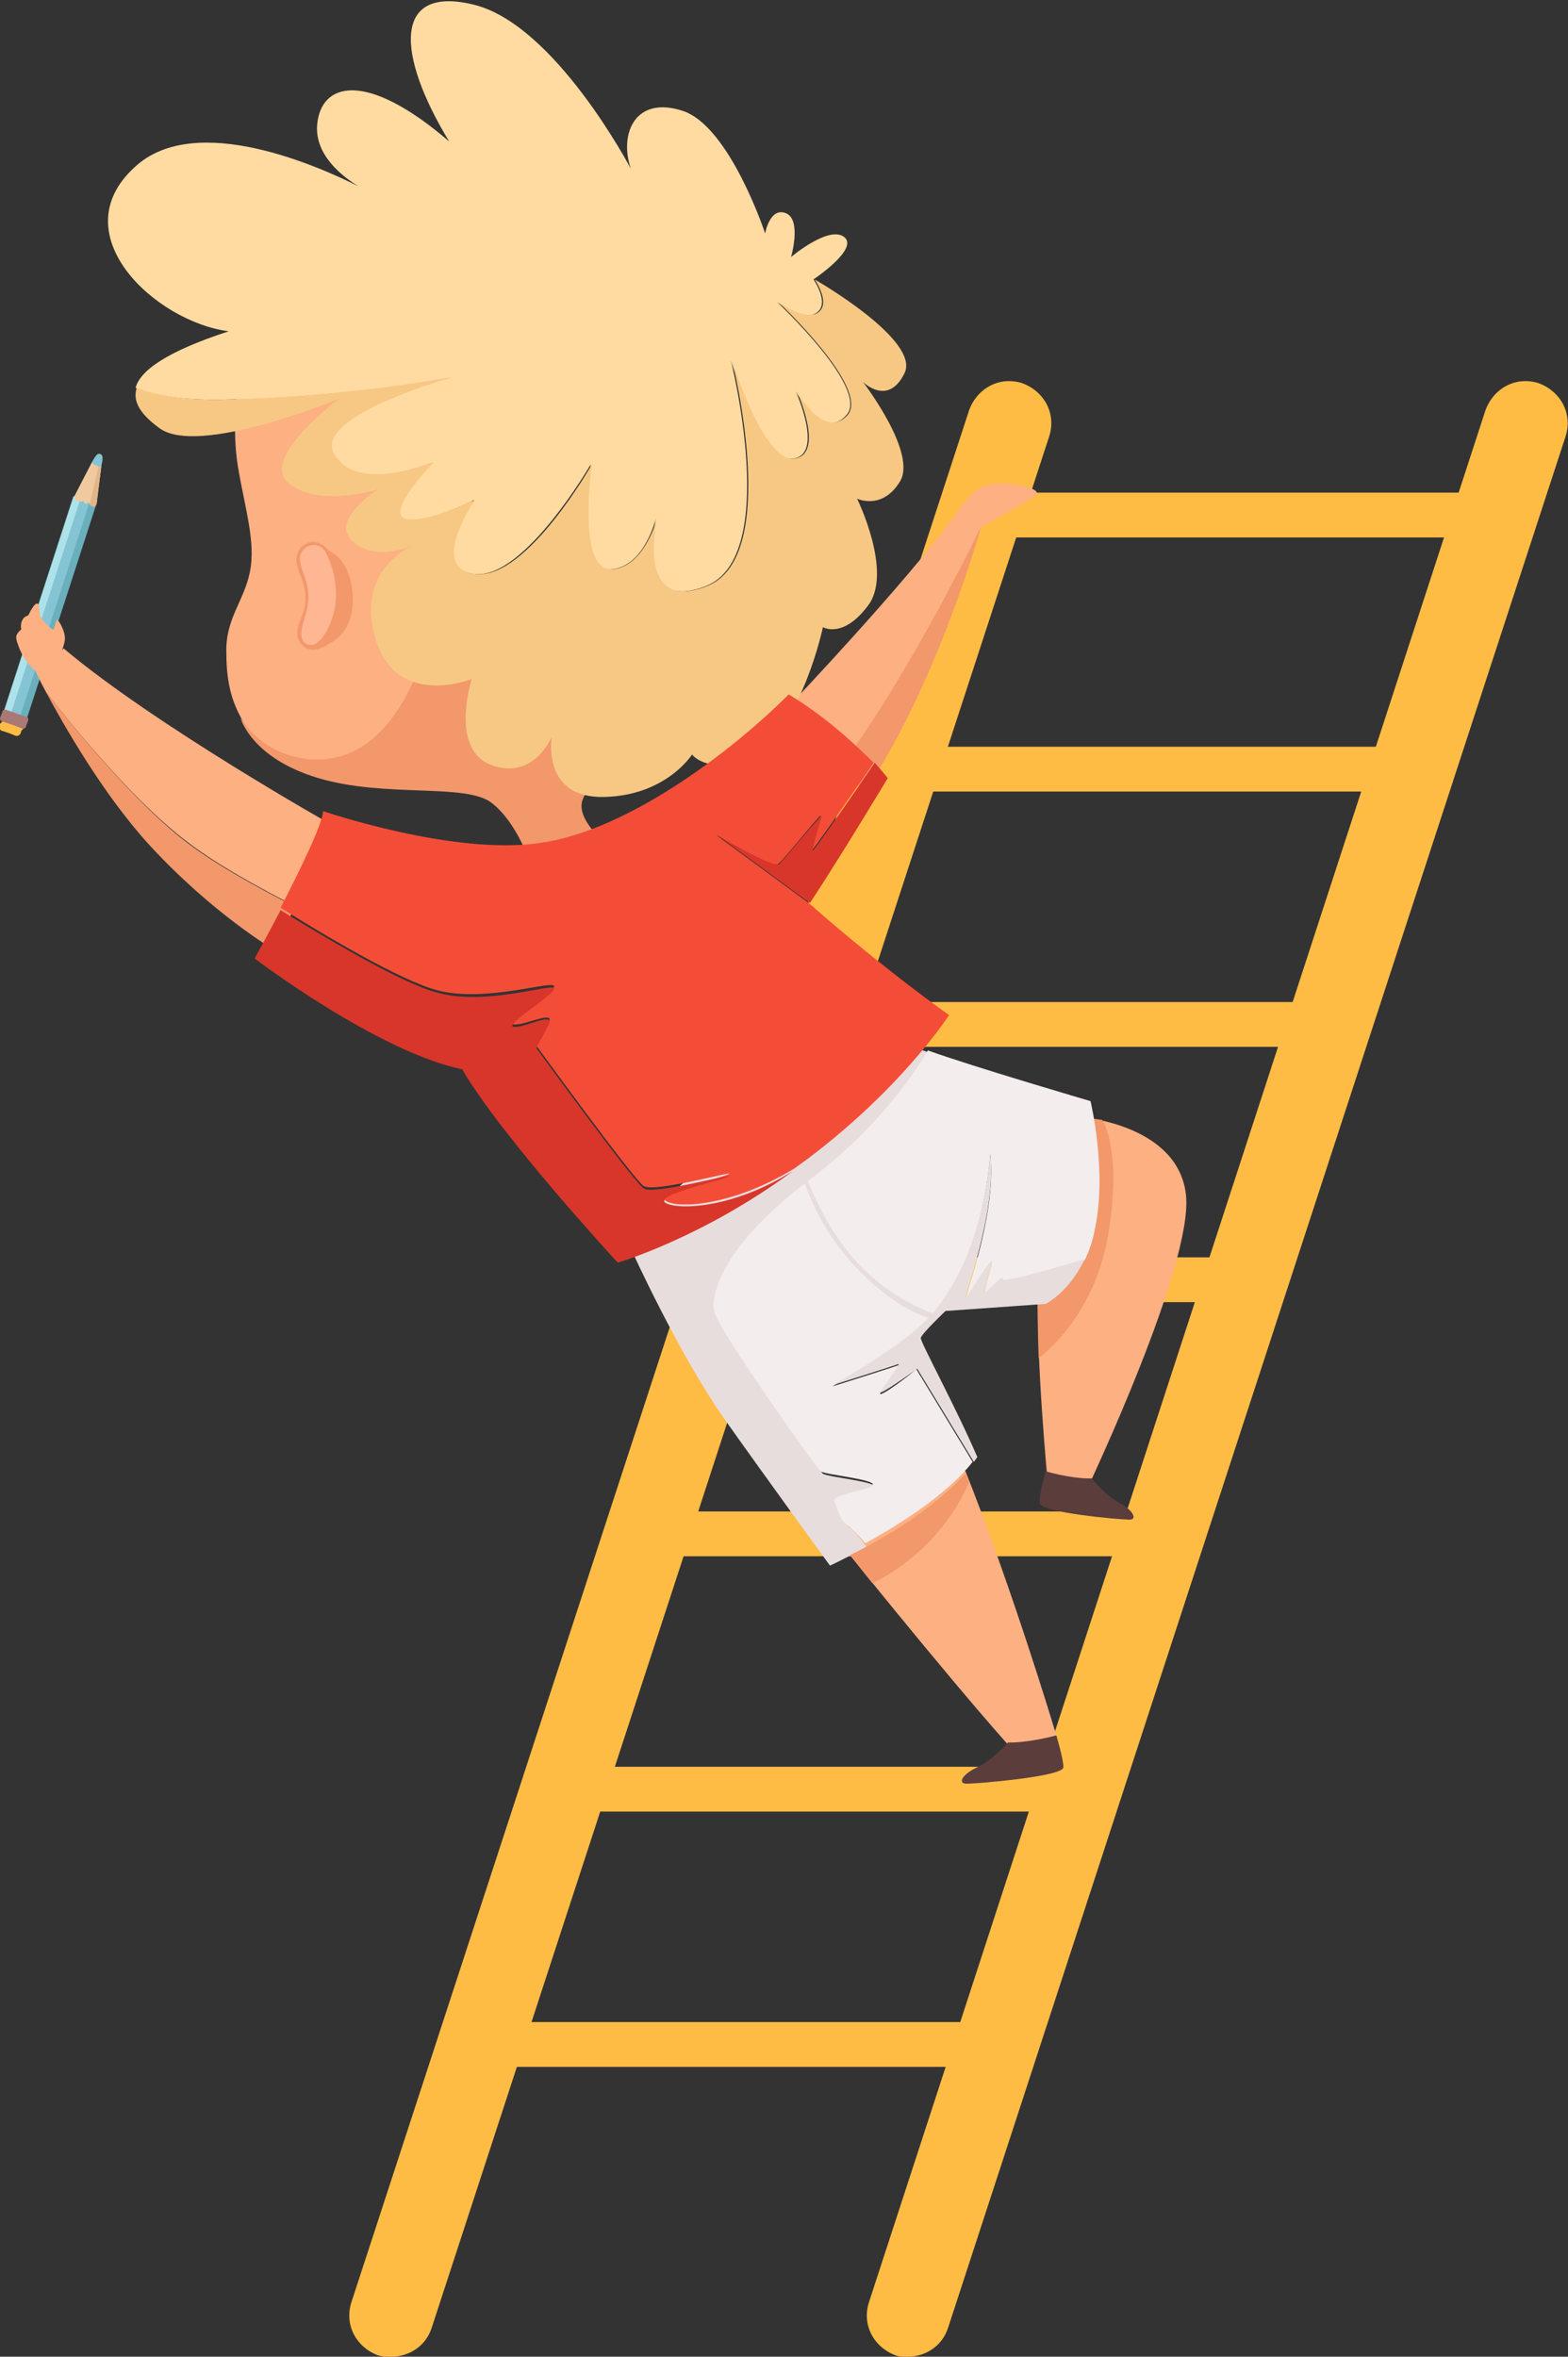 <?xml version="1.0" encoding="utf-8"?>
<!-- Generator: Adobe Illustrator 28.0.0, SVG Export Plug-In . SVG Version: 6.00 Build 0)  -->
<svg version="1.1" id="Laag_1" xmlns="http://www.w3.org/2000/svg" xmlns:xlink="http://www.w3.org/1999/xlink" x="0px" y="0px"
	 viewBox="0 0 133 199.9" style="enable-background:new 0 0 133 199.9;" xml:space="preserve">
<rect x="0" y="0" width="133" height="199.9" fill="#333333" stroke="none"/>
<style type="text/css">
	.st0{fill:#FFBC45;}
	.st1{fill:#FDB082;}
	.st2{fill:#F2986B;}
	.st3{fill:#85C4D3;}
	.st4{fill:#69B0BC;}
	.st5{fill:#ADE2EA;}
	.st6{fill:#EFCAA0;}
	.st7{fill:#E2B588;}
	.st8{fill:#AA7975;}
	.st9{fill:#E8DDDD;}
	.st10{fill:#FFB692;}
	.st11{fill:#FFDBA1;}
	.st12{fill:#F7C884;}
	.st13{fill:#F44D37;}
	.st14{fill:#D8362A;}
	.st15{fill:#F4EDED;}
	.st16{fill:#5B3D3C;}
</style>
<g>
	<g>
		
			<rect x="46.2" y="149.9" transform="matrix(-1 -1.224647e-16 1.224647e-16 -1 138.223 303.561)" class="st0" width="45.8" height="3.8"/>
		
			<rect x="39.8" y="171.5" transform="matrix(-1 -1.224647e-16 1.224647e-16 -1 125.354 346.816)" class="st0" width="45.8" height="3.8"/>
		
			<rect x="53.2" y="128.3" transform="matrix(-1 -1.224647e-16 1.224647e-16 -1 152.165 260.306)" class="st0" width="45.8" height="3.8"/>
		
			<rect x="60.2" y="106.6" transform="matrix(-1 -1.224647e-16 1.224647e-16 -1 166.106 217.051)" class="st0" width="45.8" height="3.8"/>
		
			<rect x="67.1" y="85" transform="matrix(-1 -1.224647e-16 1.224647e-16 -1 180.048 173.796)" class="st0" width="45.8" height="3.8"/>
		
			<rect x="74.1" y="63.4" transform="matrix(-1 -1.224647e-16 1.224647e-16 -1 193.99 130.541)" class="st0" width="45.8" height="3.8"/>
		
			<rect x="81.1" y="41.7" transform="matrix(-1 -1.224647e-16 1.224647e-16 -1 207.931 87.286)" class="st0" width="45.8" height="3.8"/>
		<g>
			<path class="st0" d="M33.2,199.9c1.5,0,2.9-0.9,3.4-2.4L89,37c0.6-1.9-0.4-3.8-2.3-4.5c-1.9-0.6-3.8,0.4-4.5,2.3L29.8,195.3
				c-0.6,1.9,0.4,3.8,2.3,4.5C32.5,199.9,32.8,199.9,33.2,199.9z"/>
		</g>
		<g>
			<path class="st0" d="M77,199.9c1.5,0,2.9-0.9,3.4-2.4L132.8,37c0.6-1.9-0.4-3.8-2.3-4.5c-1.9-0.6-3.8,0.4-4.5,2.3L73.7,195.3
				c-0.6,1.9,0.4,3.8,2.3,4.5C76.3,199.9,76.7,199.9,77,199.9z"/>
		</g>
	</g>
	<path class="st1" d="M92,94.8c0,0,8,0.7,8.6,6.6c0.6,5.9-8.3,24.7-8.3,24.7h-3.4c0,0-1.1-11.5-0.8-16.5C88.4,104.6,92,94.8,92,94.8
		z"/>
	<path class="st1" d="M70.4,129.8c0,0,9.5,11.9,15.2,18.3c1.1,0.2,4-0.9,4-0.9s-4.2-14.1-8.8-25.1C72.7,127.3,70.4,129.8,70.4,129.8
		z"/>
	<path class="st2" d="M93.5,95c0,0,1.7,2.5,0.5,9.7c-1.2,7.2-5.9,10.5-5.9,10.5S88,112,88,110.4c0.1-1.6,4.8-15.5,4.8-15.5L93.5,95z
		"/>
	<g>
		<path class="st1" d="M81.1,43.6c-4.4,6-14,16.1-14,16.1s0.7,2.6,4.1,5.6c6.1-8.1,12.1-20.6,12.1-20.6S82.1,43.9,81.1,43.6z"/>
		<path class="st2" d="M83.2,44.7c0,0-6,12.5-12.1,20.6c0.7,0.6,1.4,1.2,2.3,1.8C79.7,57.6,83.2,44.7,83.2,44.7z"/>
	</g>
	<g>
		<path class="st0" d="M0.2,62l0.6,0.2l0.5,0.2c0.2,0.1,0.5-0.1,0.5-0.4L2,61.8c0.1-0.3,0-0.6-0.2-0.6l-1.1-0.4
			c-0.2-0.1-0.5,0.1-0.5,0.4L0,61.4C-0.1,61.7,0,62,0.2,62z"/>
		
			<rect x="3.3" y="41.9" transform="matrix(-0.951 -0.308 0.308 -0.951 -7.586 101.92)" class="st3" width="2" height="19.3"/>
		
			<rect x="4.6" y="42.1" transform="matrix(-0.951 -0.308 0.308 -0.951 -6.356 102.544)" class="st4" width="0.6" height="19.3"/>
		
			<rect x="3.3" y="41.7" transform="matrix(-0.951 -0.308 0.308 -0.951 -8.814 101.297)" class="st5" width="0.6" height="19.3"/>
		<path class="st6" d="M8.2,42.7l0.4-3.2l-0.8-0.3l-1.5,2.9c0,0,0,0.3,0.2,0.4c0.2,0.1,0.6,0,0.6,0s0,0.2,0.1,0.2
			c0.1,0.1,0.3-0.1,0.3-0.1s0.1,0.2,0.3,0.3C8.1,43,8.2,42.7,8.2,42.7z"/>
		<path class="st7" d="M8.4,39.4l-0.8,3.4c0,0,0.1,0.1,0.3,0.2c0.2,0,0.3-0.2,0.3-0.3c0-0.1,0.4-3.2,0.4-3.2L8.4,39.4z"/>
		<path class="st3" d="M8.6,39.5c0,0-0.1,0.2-0.4,0c-0.3-0.1-0.4-0.3-0.4-0.3s0.4-0.8,0.6-0.7c0.2,0,0.3,0.1,0.3,0.4
			C8.7,39.1,8.6,39.5,8.6,39.5z"/>
		<path class="st8" d="M0.2,61.2l0.9,0.3l0.8,0.3c0.1,0,0.3,0,0.3-0.2l0.2-0.5c0-0.1,0-0.3-0.2-0.3l-1.7-0.6c-0.1,0-0.3,0-0.3,0.2
			L0,60.9C0,61.1,0.1,61.2,0.2,61.2z"/>
	</g>
	<path class="st1" d="M4.9,56c0,0,0.5-1,0.6-1.7c0.1-0.7-0.6-1.9-0.7-1.7c-0.1,0.2-0.2,0.8-0.3,0.8c-0.1,0-1-0.8-1.1-1.2
		c-0.1-0.3,0-1.1-0.3-1s-0.7,1-0.7,1s-0.4,0.1-0.5,0.4c-0.2,0.3-0.1,0.8-0.1,0.8s-0.3,0.2-0.4,0.5c-0.1,0.2,0.1,0.7,0.1,0.7
		s0.4,1.4,1.4,2.2C3.7,57.5,4.9,56,4.9,56z"/>
	<g>
		<path class="st1" d="M16,71.5c2.5,1.9,6,3.8,9.1,5.4l3.1-6.9c0,0-15.1-8.5-22.8-15C4.5,56,3,56.9,3,56.9s0.3,0.7,0.9,1.8
			C3.9,58.7,10.5,67.4,16,71.5z"/>
		<path class="st2" d="M23.3,80.6l1.7-3.7c-3.1-1.6-6.6-3.5-9.1-5.4C10.5,67.4,3.9,58.7,3.9,58.7c1.5,2.8,4.8,8.6,8.7,12.9
			C18,77.5,23.3,80.6,23.3,80.6z"/>
	</g>
	<path class="st9" d="M72.1,129.6c-0.7-0.5-0.8-1.3-1.1-2c-0.3-0.7,2.6-0.9,3.2-1.4c0.5-0.5-4-0.9-4.4-1.2c-0.4-0.3-8.6-11.9-9-13.5
		c-0.4-1.6,0.9-5.8,7.9-11.1c7-5.3,10.2-11.1,10.2-11.1c-1-0.3-1.6-0.6-1.6-0.7c0-0.5-23.2,11.4-23.7,17.5c0,0,3.9,8.6,7.8,14.2
		c3.9,5.5,9,12.5,9,12.5s1.3-0.6,3.1-1.6C73,130.5,72.4,129.8,72.1,129.6z"/>
	<path class="st1" d="M20.2,32.2c0,0-0.6,4,0,7.5c0.6,3.5,1.5,6.3,1,8.8c-0.5,2.5-2.1,4-2,6.9c0,2.8,0.6,4.3,1.3,5.6
		c0.7,1.3,2,3.8,7.8,4.4c5.8,0.6,9.3-2.2,9.3-2.2l3.7-31.3l-13.7-4.6L20.2,32.2z"/>
	<path class="st2" d="M20.4,60.9c0,0,0.9,3.4,6.6,5.1c5.7,1.7,12.5,0.4,14.7,2.1c2.2,1.7,3.3,5.2,3.3,5.2l6.1-2c0,0-2.2-1.9-1.7-3.4
		c0.5-1.5,2.1-1.5,2.1-1.5s-5.2-9-5.4-9.1c-0.2-0.2-10.1-2-10.1-2s-1.5,5.5-5.1,7.9C27.4,65.6,22.5,64.3,20.4,60.9z"/>
	<g>
		<path class="st2" d="M27.9,46.7c0,0-0.9-1.1-1.9-0.6s-1,1.5-0.6,2.5c0.4,0.9,0.7,2.1,0.4,3.1c-0.3,1-0.9,1.9-0.4,2.7
			c0.5,0.9,1.5,0.9,2.5,0.2C29,51.7,27.9,46.7,27.9,46.7z"/>
		<path class="st2" d="M27.3,46.5c0,0,2.3,0.3,2.6,3.8c0.3,3.5-2.1,4.9-3.6,4.4C28.1,50.6,27.3,46.5,27.3,46.5z"/>
		<path class="st10" d="M27.7,47c0,0,0.8,1.4,0.8,3.5c0,2.1-1.3,4.4-2.2,4.2c-0.9-0.1-0.8-1.1-0.6-1.8c0.2-0.7,0.6-1.7,0.4-3
			c-0.2-1.3-1-2.2-0.5-3.1C26.1,46,27.3,46,27.7,47z"/>
	</g>
	<g>
		<path class="st11" d="M30.4,15.8c0.5,0.3,0.8,0.4,0.8,0.4S31,16,30.4,15.8z"/>
		<path class="st11" d="M38.3,32c0,0-12.1,3.4-10,6.6c2.1,3.3,8.4,0.6,8.4,0.6s-4.2,4.2-2.4,4.8c1.8,0.5,5.9-1.6,5.9-1.6
			s-4.2,5.8,0.1,6.3c4.2,0.4,9.8-9.3,9.8-9.3s-1.3,9.1,1.7,8.9c2.8-0.2,3.8-4.1,3.9-4.6c0,0,0-0.1,0-0.1s0,0,0,0.1
			c-0.2,0.7-1.8,8.4,4.2,6c6.3-2.5,2.1-19.1,2.1-19.1s2.7,8.7,5.3,8.3c2.6-0.4,0.2-5.7,0.2-5.7s2.3,4.3,4.3,2c2-2.2-5.9-9.6-5.9-9.6
			s2.2,1.8,3.4,0.9c1.1-0.8-0.3-2.8-0.3-2.8s3.9-2.6,2.6-3.6c-1.3-1-4.5,1.7-4.5,1.7s0.9-3.1-0.4-3.7c-1.4-0.6-1.8,1.7-1.8,1.7
			s-3-9.1-7-10.4c-4-1.3-5.4,1.9-4.4,4.9c0,0-6.4-12.2-13.3-13.9S33.6,4.6,38.1,12C31,5.9,27.2,7,26.9,10.6
			c-0.2,2.6,2.2,4.4,3.5,5.2c0.5,0.3,0.8,0.4,0.8,0.4s-0.3-0.1-0.8-0.4c-3-1.5-13.8-6.5-19-1.6c-6.2,5.7,1.8,13.1,8,13.9
			c-5.2,1.7-7.5,3.3-7.9,4.8c1.5,0.6,3.6,1,6.7,1C28.8,33.8,38.3,32,38.3,32z"/>
		<path class="st12" d="M55.7,43.6C55.7,43.6,55.7,43.6,55.7,43.6C55.7,43.6,55.7,43.6,55.7,43.6z"/>
		<path class="st12" d="M34.8,46.3c0.5-0.2,0.8-0.4,0.8-0.4S35.3,46.1,34.8,46.3z"/>
		<path class="st12" d="M13.5,36.3c3.3,2.5,15.3-2.5,15.3-2.5s-6.9,5.1-4.3,7.2c2.5,2.1,7.6,0.5,7.6,0.5s-4.3,2.6-2.1,4.5
			c1.6,1.3,3.7,0.8,4.9,0.3c0.5-0.2,0.8-0.4,0.8-0.4s-0.3,0.2-0.8,0.4c-1.5,0.8-4.4,3-3.1,7.7c1.7,6.2,8.2,3.6,8.2,3.6
			s-1.9,6,1.7,7.3c3.6,1.3,5.1-2.4,5.1-2.4s-0.9,5.2,4.4,5.1c5.3-0.1,7.5-3.6,7.5-3.6s1.6,2.1,5.5-0.3c3.9-2.4,5.6-10.5,5.6-10.5
			s1.7,1,3.8-1.8c2.2-2.8-0.9-9.1-0.9-9.1s2.1,1,3.6-1.4c1.6-2.4-3.1-8.5-3.1-8.5s2.1,2.1,3.5-0.7c1.5-2.8-7.6-8-7.6-8
			s1.4,2,0.3,2.8c-1.1,0.8-3.4-0.9-3.4-0.9s7.8,7.3,5.9,9.6c-2,2.2-4.3-2-4.3-2s2.4,5.3-0.2,5.7c-2.6,0.4-5.3-8.3-5.3-8.3
			s4.2,16.6-2.1,19.1c-6,2.4-4.4-5.3-4.2-6c-0.1,0.5-1.2,4.4-3.9,4.6c-3,0.2-1.7-8.9-1.7-8.9s-5.5,9.7-9.8,9.3
			c-4.2-0.4-0.1-6.3-0.1-6.3s-4.2,2.1-5.9,1.6c-1.8-0.5,2.4-4.8,2.4-4.8s-6.3,2.7-8.4-0.6c-2.1-3.3,10-6.6,10-6.6s-9.6,1.8-20.1,1.9
			c-3,0-5.1-0.4-6.7-1C11.2,34.1,12,35.2,13.5,36.3z"/>
	</g>
	<g>
		<path class="st13" d="M80.5,86.1c0,0-5.3-3.7-11.9-9.5l-7.9-5.8c0,0,4.8,2.9,5.3,2.5c0.5-0.4,3.6-4.3,3.6-4.1c0,0.2-1,3.2-0.7,2.9
			c0.2-0.2,3.3-4.6,5.2-7.4c-1.4-1.4-3.9-3.8-7.2-5.8c-5,5-13.8,11.6-21.1,12.6c-7.3,1.1-18.4-2.7-18.4-2.7c0,1-2,5.1-3.6,8.2
			c3.5,2.2,10.2,6.2,13.3,7c4.2,1.1,10.1-1,9.9-0.3c-0.3,0.7-4.3,3.1-3.4,3.2c0.9,0.1,3.6-1.3,2.9-0.1c-0.7,1.3-1,1.9-1,1.9
			s8.2,11.3,9.1,11.9c0.9,0.6,8-1.4,7.2-1c-0.8,0.4-6.2,1.5-5.4,2.2c0.7,0.7,5.4,0.7,11-2.7c0.4-0.3,0.7-0.5,1.1-0.8
			C76.6,92.2,80.5,86.1,80.5,86.1z"/>
		<path class="st14" d="M56.4,102c-0.7-0.7,4.6-1.8,5.4-2.2c0.8-0.4-6.4,1.6-7.2,1c-0.9-0.6-9.1-11.9-9.1-11.9s0.3-0.6,1-1.9
			c0.7-1.3-2,0.2-2.9,0.1c-0.9-0.1,3.1-2.5,3.4-3.2c0.3-0.7-5.6,1.5-9.9,0.3c-3.1-0.8-9.9-4.9-13.3-7c-1.2,2.3-2.2,4.1-2.2,4.1
			s10.4,7.9,17.6,9.4c3.4,5.8,13.2,16.4,13.2,16.4s7.2-2.1,14.9-7.8C61.9,102.7,57.2,102.6,56.4,102z"/>
		<path class="st14" d="M69.7,69.2c0-0.2-3.2,3.7-3.6,4.1c-0.5,0.4-5.3-2.5-5.3-2.5l7.9,5.8c2.7-4.1,6.6-10.6,6.6-10.6
			s-0.4-0.5-1.1-1.3c-1.9,2.8-5,7.2-5.2,7.4C68.7,72.4,69.7,69.4,69.7,69.2z"/>
	</g>
	<g>
		<path class="st15" d="M74.7,118.1c0.5-0.7,1.7-2.4,1.5-2.3c-0.2,0.1-5.6,1.8-5.6,1.8s6.4-3.6,8.6-6.2c2.1-2.6,4.2-6.7,4.8-13.5
			c0.6,5.4-2.6,13.1-2,12.2c0.6-0.8,2.4-3.9,2.1-2.8c-0.3,1.1-0.7,2.5-0.5,2.4c0.2-0.1,1.5-1.6,1.5-1.1c0,0.5,6.8-1.7,6.9-1.7
			c0.4-0.8,0.7-1.7,0.9-2.8c1-4.9-0.4-10.7-0.4-10.7s-9.9-2.9-13.8-4.3c0,0-3.2,5.9-10.2,11.1c-7,5.3-8.3,9.5-7.9,11.1
			c0.4,1.6,8.7,13.3,9,13.5c0.4,0.3,4.9,0.7,4.4,1.2c-0.5,0.5-3.5,0.7-3.2,1.4c0.3,0.7,0.4,1.5,1.1,2c0.4,0.3,1,0.9,1.5,1.5
			c2.9-1.6,6.9-4.1,9.1-6.9l-4.8-7.9C77.8,116.2,74.2,118.9,74.7,118.1z"/>
		<path class="st9" d="M78.1,113.5c0-0.3,2.1-2.3,2.1-2.3l8.5-0.6c0,0,2-1,3.3-3.8c0,0-6.9,2.1-6.9,1.7c0-0.5-1.3,1-1.5,1.1
			c-0.2,0.1,0.2-1.3,0.5-2.4c0.3-1.1-1.5,1.9-2.1,2.8c-0.6,0.8,2.6-6.9,2-12.2c-0.6,6.8-2.7,10.9-4.8,13.5c-2.1,2.6-8.6,6.2-8.6,6.2
			s5.4-1.7,5.6-1.8c0.2-0.1-1,1.6-1.5,2.3c-0.5,0.7,3.1-1.9,3.1-1.9l4.8,7.9c0.1-0.1,0.2-0.3,0.3-0.4
			C81.2,119.6,78.1,113.9,78.1,113.5z"/>
	</g>
	<path class="st9" d="M68.4,99.8c0,0,1.5,4.5,4.7,7.7c3.2,3.2,6.4,4,6.4,4l-0.3,0.4c0,0-2.7-0.4-6.4-4.2c-3.7-3.8-4.7-7.9-4.7-7.9
		H68.4z"/>
	<path class="st16" d="M89.6,147.2c0,0,0.6,2,0.6,2.7c0,0.8-7.4,1.4-8.2,1.4s-0.4-0.8,0.9-1.4c1.3-0.6,2.6-2.1,2.6-2.1
		S86.9,147.9,89.6,147.2z"/>
	<path class="st16" d="M88.7,124.8c0,0-0.6,2-0.5,2.7c0,0.8,6.8,1.4,7.6,1.4c0.7,0,0.3-0.8-0.8-1.4c-1.2-0.6-2.4-2.1-2.4-2.1
		S91.2,125.5,88.7,124.8z"/>
	<path class="st2" d="M82.2,125.7c0,0-2,5.5-8.2,8.6c-0.8-1-1.9-2.4-1.9-2.4s5.9-2.7,9.8-6.9C82.1,125.4,82.2,125.7,82.2,125.7z"/>
	<path class="st1" d="M81.1,43.6c0,0,1.2-2,2.5-2.4c1.2-0.4,3.7,0,4.2,0.4c0.5,0.4-0.3,0.6-1.7,1.5c-1.4,0.8-2.9,1.6-2.9,1.6
		S81.4,44.7,81.1,43.6z"/>
</g>
</svg>
